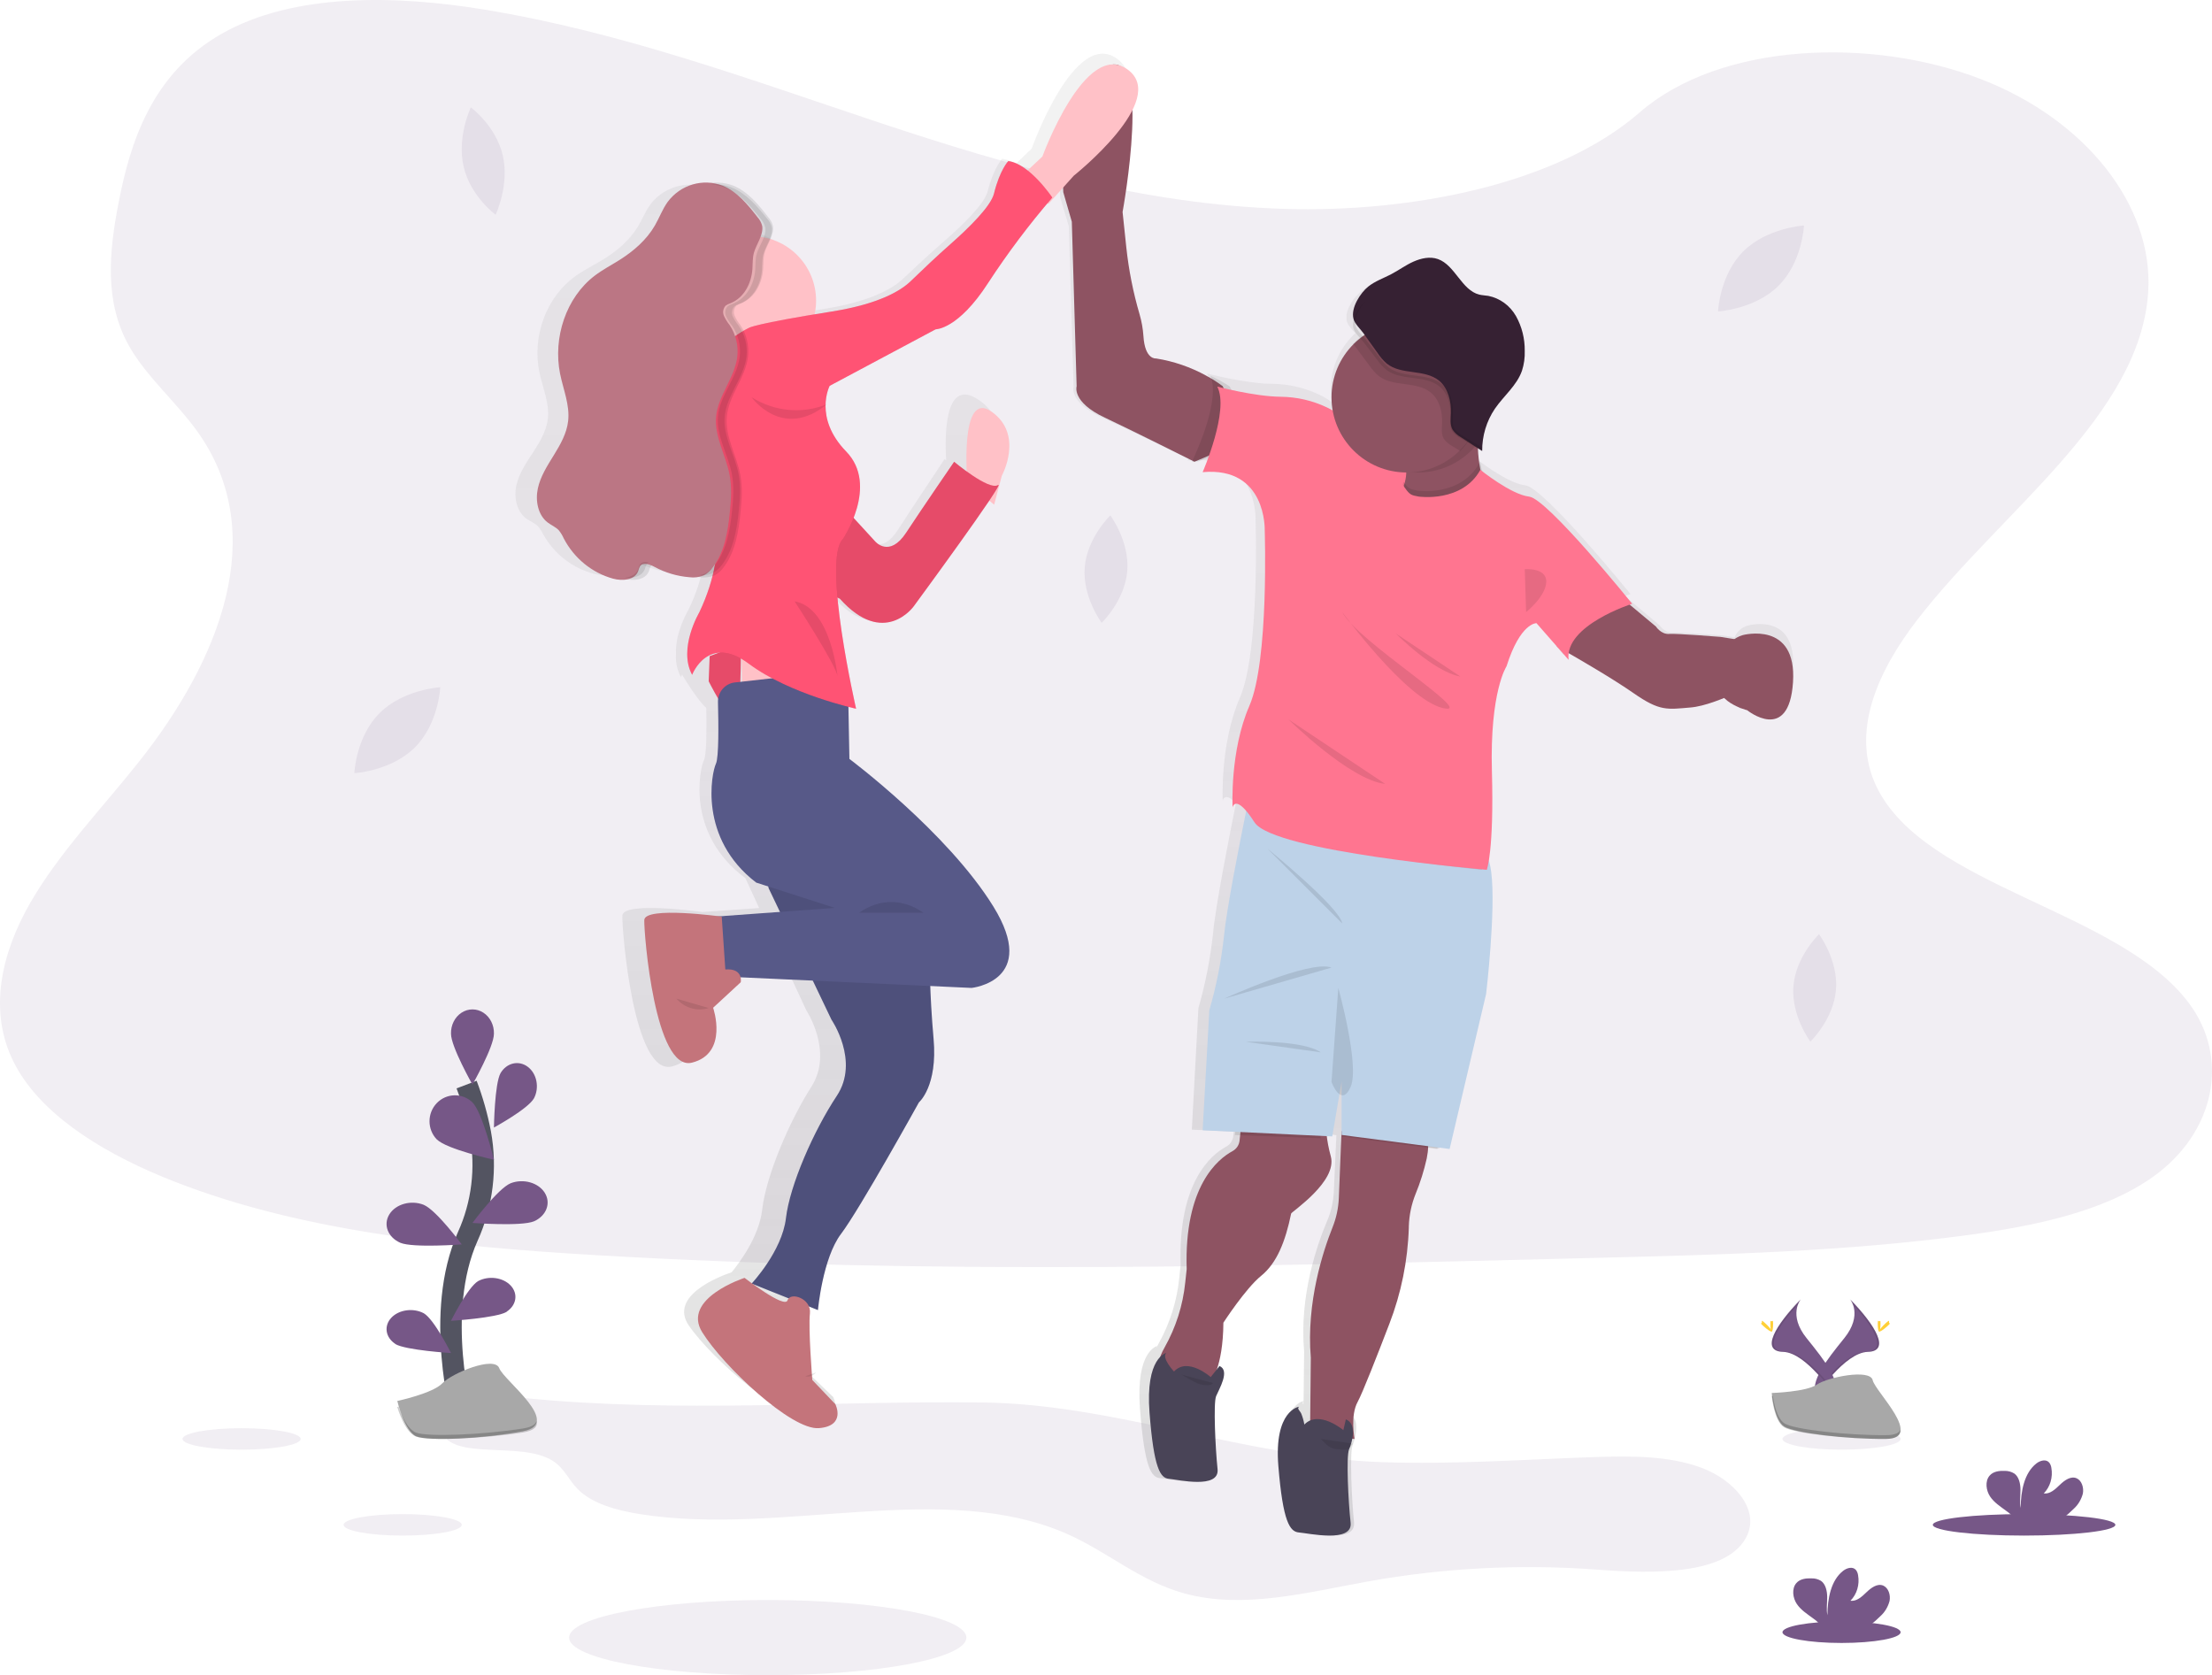 <?xml version="1.0" encoding="UTF-8"?>
<svg width="206px" height="156px" viewBox="0 0 206 156" version="1.1" xmlns="http://www.w3.org/2000/svg" xmlns:xlink="http://www.w3.org/1999/xlink">
    <!-- Generator: Sketch 54.1 (76490) - https://sketchapp.com -->
    <title>undraw_High_five_u364</title>
    <desc>Created with Sketch.</desc>
    <defs>
        <linearGradient x1="50.005%" y1="100.006%" x2="50.005%" y2="0%" id="linearGradient-1">
            <stop stop-color="#808080" stop-opacity="0.25" offset="0%"></stop>
            <stop stop-color="#808080" stop-opacity="0.12" offset="54%"></stop>
            <stop stop-color="#808080" stop-opacity="0.1" offset="100%"></stop>
        </linearGradient>
    </defs>
    <g id="Page-1" stroke="none" stroke-width="1" fill="none" fill-rule="evenodd">
        <g id="Givhr-Landing-Page---V2" transform="translate(-617, -1294)">
            <g id="undraw_High_five_u364" transform="translate(617, 1294)">
                <path d="M48.784,130.187 C47.055,130.015 45.247,129.832 43.609,130.281 C41.971,130.73 40.614,132.043 41.1,133.297 C42.187,136.093 48.565,134.146 51.505,136.057 C52.555,136.74 52.964,137.815 53.784,138.654 C55.111,140.016 57.392,140.651 59.594,141 C72.822,143.099 87.901,137.697 99.495,142.9 C103.249,144.585 106.21,147.268 110.327,148.392 C115.781,149.882 121.754,148.29 127.397,147.27 C134.434,146.007 141.608,145.638 148.742,146.171 C154.019,146.571 161.037,146.704 162.726,142.944 C163.813,140.525 161.514,137.833 158.461,136.688 C155.409,135.544 151.835,135.58 148.426,135.69 C141.847,135.921 135.266,136.389 128.687,136.161 C115.964,135.718 103.945,130.768 91.556,130.605 C77.128,130.433 63.28,131.621 48.784,130.187 Z" id="Path" fill="#765787" opacity="0.1"></path>
                <path d="M35.353,66.404 C33.135,68.613 33,72 33,72 C33,72 36.436,71.808 38.645,69.596 C40.854,67.385 41,64 41,64 C41,64 37.562,64.199 35.353,66.404 Z" id="Path" fill="#765787" opacity="0.1"></path>
                <path d="M43.178,15.519 C43.816,18.282 46.156,20 46.156,20 C46.156,20 47.462,17.241 46.825,14.479 C46.187,11.716 43.847,10 43.847,10 C43.847,10 42.533,12.759 43.178,15.519 Z" id="Path" fill="#765787" opacity="0.1"></path>
                <path d="M162.355,23.405 C160.138,25.614 160,29 160,29 C160,29 163.438,28.808 165.647,26.597 C167.856,24.386 168,21 168,21 C168,21 164.564,21.208 162.355,23.405 Z" id="Path" fill="#765787" opacity="0.1"></path>
                <path d="M101.019,52.832 C100.797,55.594 102.597,58 102.597,58 C102.597,58 104.76,55.928 104.981,53.164 C105.203,50.4 103.403,48 103.403,48 C103.403,48 101.24,50.068 101.019,52.832 Z" id="Path" fill="#765787" opacity="0.1"></path>
                <path d="M167.019,91.833 C166.797,94.594 168.597,97 168.597,97 C168.597,97 170.76,94.928 170.981,92.167 C171.203,89.406 169.403,87 169.403,87 C169.403,87 167.24,89.072 167.019,91.833 Z" id="Path" fill="#765787" opacity="0.1"></path>
                <path d="M119.688,19.454 C106.482,19.061 93.904,15.417 81.893,11.421 C69.883,7.424 57.986,3.006 45.096,0.891 C36.806,-0.47 27.323,-0.661 20.645,3.143 C14.215,6.803 12.138,13.123 11.022,18.986 C10.181,23.396 9.687,28.039 11.989,32.168 C13.589,35.037 16.425,37.447 18.388,40.192 C25.218,49.749 20.39,61.533 12.991,70.872 C9.522,75.25 5.492,79.424 2.813,84.085 C0.133,88.745 -1.105,94.082 1.239,98.833 C3.562,103.544 9.098,107.083 15.095,109.571 C27.275,114.617 41.621,116.073 55.621,116.892 C86.603,118.709 117.747,117.922 148.81,117.134 C160.307,116.844 171.852,116.549 183.16,115.027 C189.441,114.183 195.924,112.843 200.485,109.606 C206.271,105.496 207.706,98.539 203.827,93.385 C197.322,84.745 179.341,82.597 174.788,73.322 C172.287,68.218 174.856,62.532 178.494,57.796 C186.297,47.64 199.374,38.728 200.062,27.116 C200.536,19.143 194.249,11.159 184.528,7.386 C174.339,3.43 160.209,3.929 152.695,10.474 C144.952,17.206 131.349,19.799 119.688,19.454 Z" id="Path" fill="#765787" opacity="0.1"></path>
                <path d="M162.794,58.25 C162.223,58.395 161.756,58.803 161.539,59.347 L161.335,59.314 L160.573,59.193 C160.573,59.193 156.534,58.862 155.78,58.913 C155.026,58.964 154.554,58.226 154.554,58.226 L151.551,55.707 L151.318,55.504 C151.643,55.382 151.846,55.32 151.846,55.32 C151.846,55.32 143.789,45.388 142.052,45.196 C140.315,45.003 137.443,42.685 137.415,42.662 L137.384,42.504 C137.321,42.17 137.274,41.831 137.239,41.491 L137.666,41.75 L137.666,41.75 C137.666,41.633 137.666,41.515 137.678,41.398 L137.678,41.398 C137.742,40.172 138.159,38.99 138.88,37.993 C139.72,36.837 140.963,35.929 141.459,34.598 C141.657,34.025 141.747,33.421 141.723,32.816 C141.736,31.727 141.446,30.654 140.885,29.717 C140.307,28.77 139.347,28.113 138.248,27.913 C137.962,27.869 137.67,27.863 137.388,27.798 C135.71,27.407 135.093,25.175 133.462,24.628 C132.702,24.373 131.856,24.541 131.122,24.857 C130.388,25.173 129.724,25.627 129.006,25.978 C128.289,26.328 127.476,26.586 126.824,27.082 C126.756,27.133 126.685,27.194 126.619,27.257 L126.619,27.257 L126.491,27.38 L126.491,27.38 C126.221,27.651 125.987,27.954 125.794,28.282 L125.763,28.333 C125.743,28.367 125.724,28.404 125.706,28.44 C125.687,28.477 125.675,28.497 125.663,28.525 C125.651,28.554 125.63,28.59 125.616,28.623 L125.573,28.72 L125.536,28.813 C125.524,28.848 125.51,28.882 125.499,28.919 C125.489,28.955 125.479,28.977 125.471,29.008 L125.44,29.115 L125.422,29.202 C125.422,29.239 125.407,29.277 125.401,29.314 C125.395,29.35 125.401,29.369 125.401,29.395 C125.401,29.421 125.401,29.472 125.401,29.51 C125.401,29.549 125.401,29.561 125.401,29.585 C125.401,29.61 125.401,29.667 125.401,29.709 C125.401,29.752 125.401,29.75 125.401,29.77 C125.409,29.83 125.421,29.888 125.438,29.946 L125.438,29.946 C125.548,30.319 125.929,30.7 126.219,31.033 C126.186,31.063 126.153,31.091 126.121,31.124 C124.727,32.456 123.939,34.293 123.94,36.213 C123.94,36.635 123.979,37.057 124.056,37.472 C123.685,37.193 123.286,36.954 122.865,36.756 C121.481,36.098 119.967,35.752 118.432,35.743 C115.928,35.714 112.411,34.782 112.411,34.782 C112.501,34.952 112.569,35.133 112.615,35.319 C112.462,35.232 112.296,35.139 112.115,35.042 C110.648,34.261 109.059,33.733 107.414,33.481 C107.414,33.481 106.372,33.625 106.233,31.454 C106.185,30.776 106.061,30.105 105.865,29.454 C105.266,27.468 104.852,25.433 104.626,23.373 L104.277,20.187 C104.277,20.187 105.85,11.877 104.904,8.335 C105.209,7.224 105.037,6.206 104.033,5.475 C100.075,2.585 96.081,13.833 96.081,13.833 L94.597,15.262 C94.217,15.016 93.787,14.854 93.338,14.786 C93.338,14.786 92.539,15.597 91.983,17.81 C91.689,18.983 89.678,20.943 87.859,22.522 C86.567,23.643 85.321,24.808 84.076,25.978 C83.156,26.845 81.106,28.086 76.634,28.787 C75.933,28.896 75.296,29 74.713,29.095 C74.862,28.571 74.938,28.03 74.938,27.486 C74.924,24.665 72.941,22.23 70.164,21.622 C70.184,21.48 70.184,21.336 70.164,21.195 C70.088,20.889 69.933,20.61 69.712,20.384 C68.77,19.229 67.748,18.041 66.346,17.494 C65.768,17.271 65.149,17.172 64.529,17.204 L64.218,17.204 C64.155,17.204 64.094,17.204 64.03,17.204 L64.03,17.204 C62.693,17.277 61.452,17.918 60.625,18.963 C60.123,19.63 59.82,20.42 59.387,21.132 C58.582,22.449 57.343,23.465 56,24.267 C55.193,24.752 54.345,25.169 53.583,25.718 C50.817,27.711 49.542,31.393 50.237,34.685 C50.543,36.13 51.191,37.553 51.018,39.018 C50.881,40.155 50.263,41.177 49.634,42.141 C49.005,43.106 48.338,44.087 48.089,45.204 C47.84,46.321 48.101,47.636 49.045,48.313 C49.393,48.56 49.814,48.718 50.11,49.018 C50.307,49.249 50.472,49.506 50.601,49.78 C51.614,51.596 53.333,52.92 55.357,53.445 C55.674,53.525 56.002,53.561 56.329,53.55 L56.364,53.55 L56.428,53.55 C57.178,53.597 57.946,53.398 58.197,52.739 C58.236,52.59 58.293,52.445 58.367,52.31 C58.438,52.209 58.543,52.137 58.663,52.107 C58.905,52.162 59.138,52.249 59.356,52.367 C60.403,52.905 61.549,53.23 62.724,53.321 C62.921,53.337 63.118,53.34 63.315,53.331 C63.724,53.369 64.137,53.311 64.519,53.161 C64.886,52.976 65.204,52.706 65.445,52.375 C65.498,52.308 65.547,52.237 65.598,52.172 C65.328,53.791 64.82,55.361 64.09,56.834 C64.09,56.834 62.863,58.86 62.951,60.903 C62.904,61.648 63.063,62.391 63.411,63.052 C63.411,63.052 63.446,62.963 63.517,62.823 C63.869,63.406 65.022,65.273 65.778,65.928 C65.815,67.855 65.806,70.269 65.563,70.766 C65.155,71.615 63.863,77.657 69.418,81.777 L70.699,84.56 L65.424,84.931 C64.891,84.858 57.993,83.938 57.958,85.278 C57.924,86.67 59.001,100.229 62.577,99.311 C65.911,98.456 64.811,94.501 64.646,93.97 L64.764,93.938 L64.633,93.902 L67.3,91.394 C67.351,91.089 67.277,90.777 67.096,90.525 L67.123,90.511 L73.565,90.796 L75.079,94.06 C75.079,94.06 77.648,97.935 75.566,101.196 C73.483,104.457 71.329,109.556 70.981,112.649 C70.697,115.179 68.809,117.664 68.132,118.482 C66.924,118.888 62.291,120.692 64.141,123.422 C66.258,126.547 73.133,132.496 75.913,132.291 C78.693,132.086 77.579,130.082 77.579,130.082 L75.255,127.848 C75.255,127.848 74.846,123.089 75.012,121.697 C75.102,120.973 74.564,120.452 73.99,120.232 C74.208,118.681 74.762,115.742 75.952,114.119 C77.618,111.841 82.966,101.816 82.966,101.816 C82.966,101.816 84.667,100.32 84.284,95.87 C84.131,94.074 84.045,92.497 83.996,91.25 L90.05,91.52 C90.05,91.52 96.543,90.874 92.132,83.974 C87.722,77.075 78.347,70.314 78.347,70.314 L78.263,66.043 C78.688,66.149 78.938,66.201 78.938,66.201 C78.938,66.201 78.901,66.047 78.84,65.772 L78.938,65.794 C78.938,65.794 77.583,59.979 77.166,55.356 L77.548,55.53 C81.576,60.153 84.293,56.246 84.293,56.246 C84.293,56.246 92.801,44.385 91.967,44.928 C91.793,45.014 91.591,45.026 91.407,44.963 L92.02,43.025 C92.02,43.025 94.532,39.219 90.886,37.079 C87.91,35.331 87.988,40.808 88.116,42.877 L87.969,42.754 C87.969,42.754 85.122,47.01 83.594,49.381 C82.065,51.752 80.781,50.192 80.781,50.192 L78.85,48.033 C79.167,47.169 79.323,46.254 79.31,45.334 C79.395,44.035 78.92,42.762 78.004,41.831 C76.53,40.342 76.099,38.899 76.054,37.788 C76.069,37.212 76.2,36.646 76.44,36.122 L86.477,30.852 C86.477,30.852 88.595,30.885 91.442,26.535 C93.287,23.753 95.317,21.097 97.52,18.584 C97.52,18.584 97.461,18.499 97.358,18.359 C97.461,18.24 97.52,18.175 97.52,18.175 C97.52,18.175 97.403,18.006 97.205,17.747 L98.752,15.978 C98.703,16.777 98.697,17.579 98.734,18.379 L99.535,21.065 L99.985,36.016 C99.985,36.016 99.498,37.435 102.625,38.872 C105.27,40.088 109.46,42.115 110.682,42.713 C110.637,42.822 110.61,42.881 110.61,42.881 L110.974,42.857 L111.027,42.881 L111.027,42.881 C117.136,42.338 116.928,48.386 116.928,48.386 C116.928,48.386 117.336,60.689 115.47,64.971 C113.604,69.254 113.872,74.554 113.872,74.554 C113.872,74.554 114.058,73.65 115.099,74.831 C115.078,74.935 115.056,75.046 115.031,75.162 C114.434,78.127 113.192,84.434 112.961,86.992 C112.706,89.323 112.253,91.628 111.606,93.883 L110.993,105.199 L114.898,105.387 L114.855,105.793 C114.812,106.21 114.564,106.579 114.193,106.78 C112.856,107.499 109.697,110.023 109.95,117.81 L109.815,119.062 C109.599,121.183 108.95,123.239 107.908,125.104 C107.819,125.262 107.739,125.414 107.671,125.56 C107.682,125.478 107.719,125.402 107.778,125.343 C107.778,125.343 105.748,125.761 106.165,131.198 C106.582,136.636 107.207,137.587 108.041,137.654 C108.875,137.721 112.946,138.708 112.728,136.703 C112.509,134.699 112.319,130.246 112.589,129.567 C112.859,128.888 113.966,127.056 112.916,126.614 L112.916,126.614 C113.22,125.367 113.368,124.087 113.355,122.804 C113.355,122.804 115.399,119.609 116.86,118.42 C118.322,117.23 119.108,115.209 119.638,112.609 C119.675,112.439 123.944,109.617 123.317,107.274 C123.206,106.869 123.126,106.51 123.065,106.186 C123.039,106.042 123.016,105.906 122.996,105.781 L123.071,105.781 L123.94,100.614 L123.94,105.645 L124.455,105.712 L124.437,106.117 L124.218,110.941 C124.178,111.88 123.971,112.805 123.605,113.673 C122.685,115.831 120.989,120.637 121.451,125.834 L121.402,130.467 C121.254,130.495 119.133,130.992 119.536,136.243 C119.944,141.679 120.576,142.632 121.41,142.698 C122.244,142.765 126.315,143.752 126.098,141.748 C125.882,139.743 125.689,135.291 125.959,134.612 C126.229,133.933 126.715,132.137 125.665,131.695 C125.67,131.086 125.82,130.487 126.102,129.946 C126.56,129.174 128.089,125.503 129.239,122.68 C130.416,119.822 131.07,116.78 131.171,113.695 C131.171,113.661 131.171,113.626 131.171,113.592 C131.202,112.551 131.427,111.525 131.835,110.566 C132.305,109.492 132.678,108.379 132.947,107.24 C132.975,107.104 132.998,106.972 133.018,106.834 L134.016,106.966 L137.421,92.353 C137.421,92.353 138.353,84.432 137.897,80.855 C137.879,80.707 137.858,80.571 137.834,80.44 L138.038,80.458 C138.038,80.458 138.733,78.693 138.524,71.147 C138.316,63.601 139.914,61.216 139.914,61.216 C140.777,58.504 141.729,57.596 142.285,57.292 L142.285,57.292 C142.428,57.201 142.592,57.148 142.761,57.138 L145.338,60.062 L145.338,60.062 L145.813,60.601 C145.814,60.591 145.814,60.58 145.813,60.569 L146.017,60.806 C146.001,60.686 145.996,60.564 146.001,60.443 C147.376,61.236 150.554,63.088 152.451,64.418 C154.924,66.151 155.602,65.948 157.765,65.768 C159.077,65.66 160.851,64.931 162.04,64.375 L162.148,64.325 C162.469,64.494 162.806,64.63 163.154,64.73 C163.154,64.73 166.645,67.663 166.982,62.31 C167.319,56.957 162.794,58.25 162.794,58.25 Z M72.255,120.586 C71.899,120.481 71.556,120.338 71.233,120.159 L72.255,120.586 Z M66.79,62.644 L66.802,63.404 L66.749,63.429 C66.765,63.161 66.777,62.898 66.79,62.644 Z M121.387,130.485 L121.387,130.781 C121.309,130.698 121.309,130.568 121.387,130.485 L121.387,130.485 Z" id="Shape" fill="url(#linearGradient-1)" fill-rule="nonzero"></path>
                <rect id="Rectangle" fill="#FF7590" x="127" y="41" width="6" height="7"></rect>
                <path d="M120.243,113.012 C119.709,115.604 118.918,117.618 117.454,118.805 C115.989,119.992 113.933,123.175 113.933,123.175 C113.897,127.409 112.747,128.695 112.747,128.695 L111.561,129 L108.632,129 C108.632,129 108.109,127.577 108.004,126.732 C107.968,126.449 108.176,125.976 108.464,125.467 C109.511,123.605 110.162,121.557 110.378,119.445 L110.514,118.195 C110.268,110.437 113.443,107.919 114.776,107.201 C115.15,106.999 115.397,106.631 115.439,106.217 L115.439,106.217 L115.676,104 L123.554,104.376 C123.554,104.376 123.387,105.051 123.686,106.612 C123.747,106.935 123.828,107.295 123.937,107.695 C124.565,110.03 120.276,112.841 120.243,113.012 Z" id="Path" fill="#8E5362"></path>
                <path d="M132.87,107.878 C132.617,109.014 132.268,110.125 131.827,111.197 C131.443,112.155 131.231,113.179 131.201,114.217 C131.201,114.251 131.201,114.286 131.201,114.321 C131.106,117.397 130.492,120.432 129.387,123.287 C128.306,126.104 126.872,129.769 126.441,130.54 C125.725,131.829 126.148,134 126.148,134 L122.001,133.695 L122.073,126.436 C121.641,121.252 123.233,116.464 124.096,114.3 C124.444,113.435 124.643,112.513 124.683,111.575 L124.878,106.76 L124.939,105.336 C124.939,105.336 132.271,104.251 132.889,105.981 C133.059,106.439 133.018,107.121 132.87,107.878 Z" id="Path" fill="#8E5362"></path>
                <path d="M123,106 L115,105.698 L115.229,104 L122.872,104.288 C122.872,104.288 122.704,104.803 123,106 Z" id="Path" fill="#000000" opacity="0.1"></path>
                <path d="M133.856,107 L125,105.835 L125.067,104.35 C125.067,104.35 133.19,103.219 133.875,105.023 C134.066,105.5 134.021,106.211 133.856,107 Z" id="Path" fill="#000000" opacity="0.1"></path>
                <path d="M138.399,92.561 L135,107 L124.941,105.69 L124.941,100.72 L124.071,105.827 L112,105.255 L112.624,94.074 C113.271,91.843 113.724,89.563 113.977,87.258 C114.212,84.732 115.449,78.501 116.046,75.573 C116.254,74.608 116.371,74 116.371,74 C116.371,74 137.046,78.162 138.399,79.673 C138.63,79.931 138.782,80.479 138.875,81.206 C139.329,84.736 138.399,92.561 138.399,92.561 Z" id="Path" fill="#BDD2E8"></path>
                <path d="M114,93 C114,93 122.04,89.333 124,90.107 L114,93 Z" id="Path" fill="#000000" opacity="0.1"></path>
                <path d="M118,79 C118,79 124.791,84.512 125,86 L118,79 Z" id="Path" fill="#000000" opacity="0.1"></path>
                <path d="M116,97.012 C116,97.012 121.306,96.815 123,98 L116,97.012 Z" id="Path" fill="#000000" opacity="0.1"></path>
                <path d="M124.634,92 C124.634,92 126.656,99.244 125.78,101.225 C124.903,103.207 124,100.762 124,100.762 L124.634,92 Z" id="Path" fill="#000000" opacity="0.1"></path>
                <path d="M120.975,131 C120.975,131 118.625,131.326 119.052,136.53 C119.479,141.733 120.12,142.647 120.975,142.711 C121.829,142.776 125.995,143.72 125.781,141.8 C125.567,139.879 125.354,135.62 125.638,134.968 C125.922,134.316 126.413,132.601 125.337,132.177 L125.104,133.18 C125.104,133.18 122.824,131.26 121.472,132.659 C121.414,132.318 121.32,131.983 121.192,131.658 C121.058,131.353 120.763,131.195 120.975,131 Z" id="Path" fill="#494457"></path>
                <path d="M163,63.855 C163,63.855 162.475,64.141 161.704,64.498 C160.515,65.051 158.743,65.777 157.43,65.885 C155.268,66.064 154.592,66.267 152.119,64.541 C150.222,63.218 147.045,61.372 145.662,60.585 L145.06,60.237 L145,60.203 L145,60.179 L146.148,57.105 L150.209,55 L151.217,55.842 L154.219,58.35 C154.219,58.35 154.687,59.084 155.443,59.034 C156.199,58.983 160.234,59.312 160.234,59.312 L160.996,59.434 L162.602,59.693 L163,63.855 Z" id="Path" fill="#8E5362"></path>
                <path d="M163,65.237 C163,65.237 162.628,65.576 162.081,66 C161.503,65.518 160.785,64.616 161.061,63.13 C161.311,61.794 161.379,60.751 161.584,60 L162.724,60.308 L163,65.237 Z" id="Path" fill="#000000" opacity="0.1"></path>
                <path d="M162.303,59.143 C162.303,59.143 167.356,57.771 166.98,63.532 C166.604,69.292 162.71,66.139 162.71,66.139 C162.71,66.139 159.399,65.316 160.096,63.148 C160.793,60.979 160.591,59.665 162.303,59.143 Z" id="Path" fill="#8E5362"></path>
                <path d="M116,40.98 L111.309,42.969 L111.236,43 L111.185,42.975 L110.893,42.827 C109.68,42.217 105.51,40.13 102.887,38.891 C99.782,37.429 100.265,35.967 100.265,35.967 L99.817,20.649 L99.022,17.898 C99.022,17.898 98.461,8.573 102.956,6.235 C107.45,3.898 104.544,19.742 104.544,19.742 L104.891,23.034 C105.116,25.14 105.528,27.222 106.123,29.253 C106.317,29.921 106.44,30.608 106.487,31.302 C106.626,33.529 107.661,33.381 107.661,33.381 C109.296,33.64 110.875,34.181 112.327,34.981 C112.867,35.268 113.383,35.598 113.872,35.967 L116,40.98 Z" id="Path" fill="#8E5362"></path>
                <path d="M133.05,49 L129,48.605 C129,48.605 130.193,46.932 130.719,45.304 C130.793,45.08 130.853,44.853 130.897,44.623 C131.018,43.977 130.987,43.379 130.675,42.947 C129.49,41.303 137.725,39 137.725,39 C137.625,39.91 137.595,40.825 137.635,41.739 C137.659,42.375 137.729,43.009 137.844,43.636 C138.094,44.913 138.59,46.115 139.536,46.73 C142.122,48.408 133.05,49 133.05,49 Z" id="Path" fill="#8E5362"></path>
                <path d="M133.048,49 L129,48.558 C129,48.558 130.193,46.687 130.719,44.865 C131.185,45.565 131.347,45.55 132.002,45.689 C132.002,45.689 136.088,46.327 137.846,43 C138.095,44.428 138.592,45.773 139.538,46.461 C142.119,48.338 133.048,49 133.048,49 Z" id="Path" fill="#000000" opacity="0.1"></path>
                <path d="M145.637,60.635 C145.633,60.757 145.638,60.879 145.653,61 L145.05,60.285 L145,60.226 L146.108,57.124 L150.027,55 L151,55.85 C149.607,56.393 145.699,58.116 145.637,60.635 Z" id="Path" fill="#000000" opacity="0.1"></path>
                <path d="M117,40.991 L111.564,42.975 L111.42,42.975 L111,43 C111,43 111.031,42.94 111.082,42.827 C111.535,41.871 113.639,37.201 112.73,35 C113.355,35.287 113.953,35.616 114.519,35.984 L117,40.991 Z" id="Path" fill="#000000" opacity="0.1"></path>
                <path d="M138,81 C136.231,80.823 118.533,78.997 116.882,76.09 C116.622,75.617 116.326,75.168 116,74.748 C116.201,73.676 116.313,73 116.313,73 C116.313,73 136.237,77.623 137.541,79.302 C137.763,79.583 137.91,80.19 138,81 Z" id="Path" fill="#000000" opacity="0.1"></path>
                <path d="M132.137,46.246 C132.137,46.246 136.163,46.832 137.865,43.752 C137.865,43.752 140.708,46.051 142.408,46.248 C144.108,46.444 152,56.224 152,56.224 C152,56.224 145.673,58.233 146.082,61.447 L143.088,58.032 C143.088,58.032 141.592,57.964 140.3,62.05 C140.3,62.05 138.735,64.392 138.939,71.825 C139.143,79.258 138.463,81 138.463,81 C138.463,81 118.598,79.327 116.831,76.58 C115.063,73.834 114.79,75.174 114.79,75.174 C114.79,75.174 114.516,69.951 116.353,65.732 C118.19,61.513 117.782,49.394 117.782,49.394 C117.782,49.394 117.986,43.433 112,43.969 C112,43.969 114.516,38.21 113.361,36 C113.361,36 116.804,36.92 119.257,36.948 C120.763,36.96 122.247,37.303 123.6,37.953 C124.337,38.308 125.016,38.756 125.402,39.291 C126.557,40.898 128.463,40.163 128.463,40.163 C128.944,41.633 129.537,43.066 130.239,44.448 C130.318,44.594 130.398,44.739 130.48,44.877 C130.598,45.078 130.72,45.279 130.843,45.444 C131.333,46.133 131.471,46.115 132.137,46.246 Z" id="Path" fill="#FF7590"></path>
                <path d="M137.906,40.905 C137.688,41.221 137.446,41.518 137.182,41.794 C135.838,43.205 133.994,44.001 132.069,44 C131.822,44 131.576,43.988 131.331,43.962 C131.449,43.278 131.419,42.644 131.114,42.186 C129.956,40.442 138,38 138,38 C137.9,38.965 137.869,39.935 137.906,40.905 L137.906,40.905 Z" id="Path" fill="#000000" opacity="0.1"></path>
                <path d="M138,37 C138,40.866 134.866,44 131,44 C127.134,44 124,40.866 124,37 C124,33.134 127.134,30 131,30 C132.859,29.993 134.643,30.728 135.957,32.043 C137.272,33.357 138.007,35.141 138,37 L138,37 Z" id="Path" fill="#8E5362"></path>
                <path d="M142,53.007 L142.125,57 C142.125,57 143.941,55.564 143.999,54.2 C144.056,52.836 142,53.007 142,53.007 Z" id="Path" fill="#000000" opacity="0.1"></path>
                <path d="M125,57 C125,57 130.917,65.111 134.36,65.934 C137.803,66.757 126.291,59.63 125,57 Z" id="Path" fill="#000000" opacity="0.1"></path>
                <path d="M130,59 C130,59 133.493,62.556 136,63 L130,59 Z" id="Path" fill="#000000" opacity="0.1"></path>
                <path d="M120,67 C120,67 125.727,72.656 129,73 L120,67 Z" id="Path" fill="#000000" opacity="0.1"></path>
                <path d="M138,37.064 C138.001,38.91 137.278,40.683 135.987,42 L135.213,41.518 C134.914,41.362 134.656,41.137 134.46,40.862 C134.205,40.434 134.279,39.897 134.299,39.399 C134.342,38.343 134.052,37.201 133.228,36.541 C131.893,35.47 129.753,36.063 128.396,35.012 C128.069,34.734 127.781,34.413 127.54,34.057 L126.268,32.348 C126.191,32.247 126.099,32.146 126,32.027 C128.026,30.031 131.05,29.449 133.669,30.551 C136.289,31.653 137.992,34.225 137.988,37.072 L138,37.064 Z" id="Path" fill="#000000" opacity="0.1"></path>
                <path d="M127.422,26.687 C128.061,26.179 128.84,25.911 129.557,25.537 C130.275,25.162 130.909,24.686 131.627,24.367 C132.344,24.048 133.174,23.861 133.918,24.127 C135.515,24.699 136.118,27.026 137.76,27.434 C138.037,27.502 138.322,27.508 138.602,27.553 C139.68,27.766 140.619,28.451 141.181,29.435 C141.729,30.416 142.011,31.534 141.996,32.67 C142.019,33.3 141.931,33.929 141.738,34.527 C141.252,35.915 140.035,36.866 139.213,38.068 C138.436,39.218 138.023,40.593 138.033,42 L136.043,40.709 C135.74,40.545 135.478,40.308 135.28,40.018 C135.021,39.567 135.097,39.001 135.117,38.476 C135.16,37.364 134.866,36.16 134.035,35.464 C132.681,34.335 130.513,34.96 129.141,33.852 C128.81,33.559 128.519,33.221 128.275,32.846 L126.986,31.045 C126.707,30.654 126.171,30.167 126.048,29.69 C125.777,28.665 126.705,27.264 127.422,26.687 Z" id="Path" fill="#362133"></path>
                <path d="M136.229,40.59 C135.927,40.438 135.666,40.219 135.469,39.95 C135.211,39.532 135.287,39.008 135.307,38.522 C135.35,37.492 135.057,36.377 134.226,35.733 C132.88,34.687 130.721,35.266 129.352,34.24 C129.023,33.968 128.732,33.655 128.489,33.308 L127.205,31.64 C126.925,31.277 126.393,30.826 126.271,30.385 C126.05,29.625 126.61,28.634 127.209,28 C126.537,28.603 125.8,29.747 126.05,30.6 C126.18,31.041 126.706,31.492 126.984,31.855 L128.268,33.523 C128.511,33.87 128.801,34.183 129.131,34.454 C130.494,35.481 132.652,34.902 134.005,35.947 C134.834,36.591 135.126,37.706 135.084,38.736 C135.063,39.223 134.988,39.747 135.246,40.164 C135.443,40.433 135.703,40.653 136.006,40.804 L137.988,42 C137.988,41.886 137.988,41.772 138,41.659 L136.229,40.59 Z" id="Path" fill="#000000" opacity="0.1"></path>
                <path d="M108.611,126 C108.611,126 106.652,126.388 107.054,131.569 C107.457,136.751 108.06,137.649 108.864,137.713 C109.669,137.777 113.59,138.716 113.389,136.807 C113.188,134.898 112.987,130.665 113.254,130.018 C113.522,129.37 114.584,127.63 113.57,127.209 L112.752,128.241 C112.752,128.241 110.606,126.332 109.333,127.723 C109.333,127.723 108.142,126.452 108.611,126 Z" id="Path" fill="#494457"></path>
                <path d="M110,128 C110.405,128.208 110.783,128.462 111.186,128.67 C111.583,128.896 112.026,129.009 112.474,128.999 C112.664,128.996 112.848,128.926 113,128.802" id="Path" fill="#000000" opacity="0.1"></path>
                <path d="M123,134 C123.264,134.229 123.469,134.521 123.766,134.71 C124.189,134.976 124.729,134.992 125.244,134.998 C125.33,135.005 125.416,134.995 125.498,134.968 C125.59,134.921 125.667,134.852 125.723,134.769 L126,134.433" id="Path" fill="#000000" opacity="0.1"></path>
                <path d="M90.09,44.919 C90.09,44.919 89.308,36.192 92.35,38.34 C95.392,40.488 93.297,44.306 93.297,44.306 L92.583,47 L90.09,44.919 Z" id="Path" fill="#FFC1C7"></path>
                <path d="M95,16.523 L97.075,14.579 C97.075,14.579 101.053,3.655 104.996,6.461 C108.939,9.266 99.999,16.361 99.999,16.361 L97.629,19 L95,16.523 Z" id="Path" fill="#FFC1C7"></path>
                <path d="M66.091,61.104 L66,63.445 C66,63.445 67.667,66.752 68.363,66.994 C69.059,67.236 68.999,60 68.999,60 L66.091,61.104 Z" id="Path" fill="#FF5374"></path>
                <path d="M66.091,61.104 L66,63.445 C66,63.445 67.667,66.752 68.363,66.994 C69.059,67.236 68.999,60 68.999,60 L66.091,61.104 Z" id="Path" fill="#000000" opacity="0.1"></path>
                <polygon id="Path" fill="#FFC1C7" points="69 57 69.144 66 79 66 78.258 60.756"></polygon>
                <path d="M71.111,80 L71.579,82.705 L77.43,94.948 C77.43,94.948 80.085,98.803 77.932,102.049 C75.778,105.295 73.553,110.368 73.194,113.444 C72.834,116.52 70,119.531 70,119.531 L76.174,122 C76.174,122 76.605,117.165 78.328,114.899 C80.051,112.632 85.577,102.658 85.577,102.658 C85.577,102.658 87.337,101.168 86.942,96.739 C86.548,92.31 86.583,89.197 86.583,89.197 L85.973,82.13 L71.111,80 Z" id="Path" fill="#575988"></path>
                <path d="M71.111,80 L71.579,82.705 L77.43,94.948 C77.43,94.948 80.085,98.803 77.932,102.049 C75.778,105.295 73.553,110.368 73.194,113.444 C72.834,116.52 70,119.531 70,119.531 L76.174,122 C76.174,122 76.605,117.165 78.328,114.899 C80.051,112.632 85.577,102.658 85.577,102.658 C85.577,102.658 87.337,101.168 86.942,96.739 C86.548,92.31 86.583,89.197 86.583,89.197 L85.973,82.13 L71.111,80 Z" id="Path" fill="#000000" opacity="0.1"></path>
                <path d="M69.339,119 C69.339,119 63.442,120.915 65.397,124.065 C67.353,127.214 73.697,133.2 76.26,132.995 C78.822,132.79 77.798,130.769 77.798,130.769 L75.65,128.511 C75.65,128.511 75.266,123.722 75.427,122.32 C75.589,120.917 73.601,120.267 73.343,121.088 C73.086,121.909 69.339,119 69.339,119 Z" id="Path" fill="#C4747B"></path>
                <path d="M73.36,63 L68.435,63.552 C67.523,63.654 66.84,64.446 66.863,65.375 C66.916,67.368 66.95,70.538 66.675,71.116 C66.269,71.972 65.021,78.056 70.423,82.19 L77.75,84.548 L66,85.403 L66.373,92 L68.196,90.975 L90.481,92 C90.481,92 96.796,91.35 92.507,84.413 C88.218,77.475 79.104,70.673 79.104,70.673 L79.002,65.272 L78.326,63.701 L73.36,63 Z" id="Path" fill="#575988"></path>
                <path d="M80,85 C81.913,83.667 84.087,83.667 86,85 L80,85 Z" id="Path" fill="#000000" opacity="0.1"></path>
                <path d="M67.214,85.36 C67.214,85.36 60.035,84.365 60.001,85.682 C59.967,87 61.003,99.826 64.443,98.958 C67.883,98.09 66.412,93.847 66.412,93.847 L68.985,91.469 C68.985,91.469 69.251,90.151 67.548,90.279 L67.214,85.36 Z" id="Path" fill="#C4747B"></path>
                <path d="M78.491,47.135 L81.508,50.424 C81.508,50.424 82.822,51.984 84.384,49.611 C85.945,47.237 88.857,43 88.857,43 C88.857,43 92.089,45.711 92.941,45.17 C93.793,44.629 85.095,56.461 85.095,56.461 C85.095,56.461 82.326,60.358 78.206,55.749 L77,55.206 L78.491,47.135 Z" id="Path" fill="#FF5374"></path>
                <path d="M78.491,47.135 L81.508,50.424 C81.508,50.424 82.822,51.984 84.384,49.611 C85.945,47.237 88.857,43 88.857,43 C88.857,43 92.089,45.711 92.941,45.17 C93.793,44.629 85.095,56.461 85.095,56.461 C85.095,56.461 82.326,60.358 78.206,55.749 L77,55.206 L78.491,47.135 Z" id="Path" fill="#000000" opacity="0.1"></path>
                <circle id="Oval" fill="#FFC1C7" cx="70" cy="28" r="6"></circle>
                <path d="M69.756,30.528 C69.756,30.528 64.56,32.974 65.175,37.256 C65.79,41.537 65.892,46.939 65.892,46.939 C65.892,46.939 68.251,50.405 65.124,57.03 C65.124,57.03 63.126,60.394 64.458,62.84 C64.458,62.84 65.936,58.967 69.756,61.821 C73.576,64.675 79.726,66 79.726,66 C79.726,66 76.549,52.137 78.496,50.201 C78.496,50.201 81.878,45.206 78.804,42.046 C75.729,38.886 77.266,35.93 77.266,35.93 L87.138,30.665 C87.138,30.665 89.22,30.697 92.022,26.349 C93.836,23.57 95.833,20.914 98,18.398 C98,18.398 95.881,15.239 93.901,15 C93.901,15 93.114,15.815 92.569,18.025 C92.278,19.198 90.301,21.157 88.511,22.737 C87.241,23.858 86.015,25.022 84.792,26.202 C83.886,27.069 81.869,28.308 77.471,29.009 C70.233,30.157 69.756,30.528 69.756,30.528 Z" id="Path" fill="#000000" opacity="0.1"></path>
                <path d="M69.756,30.528 C69.756,30.528 64.56,32.974 65.175,37.256 C65.79,41.537 65.892,46.939 65.892,46.939 C65.892,46.939 68.251,50.405 65.124,57.03 C65.124,57.03 63.126,60.394 64.458,62.84 C64.458,62.84 65.936,58.967 69.756,61.821 C73.576,64.675 79.726,66 79.726,66 C79.726,66 76.549,52.137 78.496,50.201 C78.496,50.201 81.878,45.206 78.804,42.046 C75.729,38.886 77.266,35.93 77.266,35.93 L87.138,30.665 C87.138,30.665 89.22,30.697 92.022,26.349 C93.836,23.57 95.833,20.914 98,18.398 C98,18.398 95.881,15.239 93.901,15 C93.901,15 93.114,15.815 92.569,18.025 C92.278,19.198 90.301,21.157 88.511,22.737 C87.241,23.858 86.015,25.022 84.792,26.202 C83.886,27.069 81.869,28.308 77.471,29.009 C70.233,30.157 69.756,30.528 69.756,30.528 Z" id="Path" fill="#FF5374"></path>
                <path d="M74,56 C74,56 77.901,61.971 78,63 C78.002,63 77.407,56.583 74,56 Z" id="Path" fill="#000000" opacity="0.1"></path>
                <path d="M70,37 C70,37 72.863,41.028 77,37.652 C74.689,38.569 72.157,38.333 70,37 L70,37 Z" id="Path" fill="#000000" opacity="0.1"></path>
                <path d="M71.987,21.065 C71.915,20.754 71.765,20.468 71.553,20.235 C70.644,19.059 69.657,17.851 68.304,17.293 C66.461,16.583 64.384,17.193 63.181,18.8 C62.694,19.476 62.405,20.281 61.985,21.005 C61.209,22.345 60.009,23.378 58.718,24.196 C57.94,24.687 57.12,25.113 56.387,25.671 C53.719,27.698 52.487,31.444 53.158,34.799 C53.454,36.268 54.079,37.716 53.91,39.208 C53.78,40.365 53.183,41.403 52.578,42.386 C51.972,43.369 51.327,44.365 51.086,45.498 C50.845,46.631 51.098,47.973 52.009,48.66 C52.344,48.913 52.748,49.075 53.036,49.377 C53.226,49.613 53.385,49.874 53.508,50.153 C54.476,51.996 56.135,53.346 58.097,53.888 C58.962,54.122 60.121,54.037 60.437,53.174 C60.473,53.022 60.528,52.875 60.6,52.736 C60.885,52.321 61.514,52.554 61.957,52.792 C62.963,53.335 64.066,53.662 65.199,53.753 C65.648,53.814 66.105,53.758 66.528,53.589 C66.884,53.402 67.191,53.128 67.422,52.79 C68.479,51.369 68.783,49.512 68.964,47.73 C69.082,46.57 69.165,45.39 68.95,44.245 C68.608,42.407 67.525,40.689 67.685,38.826 C67.856,36.834 69.422,35.206 69.661,33.224 C69.783,32.187 69.532,31.14 68.956,30.281 C68.743,30.015 68.563,29.724 68.419,29.413 C68.279,29.092 68.342,28.715 68.58,28.461 C68.707,28.369 68.848,28.298 68.998,28.254 C70.29,27.741 70.98,26.405 71.072,25.038 C71.109,24.519 71.072,24.042 71.211,23.536 C71.432,22.754 72.101,21.899 71.987,21.065 Z" id="Path" fill="#000000" opacity="0.1"></path>
                <path d="M70.987,21.065 C70.915,20.754 70.765,20.468 70.553,20.235 C69.644,19.059 68.657,17.851 67.304,17.293 C65.461,16.583 63.384,17.193 62.181,18.8 C61.694,19.476 61.405,20.281 60.985,21.005 C60.209,22.345 59.009,23.378 57.718,24.196 C56.94,24.687 56.12,25.113 55.387,25.671 C52.719,27.698 51.487,31.444 52.158,34.799 C52.454,36.268 53.079,37.716 52.91,39.208 C52.78,40.365 52.183,41.403 51.578,42.386 C50.972,43.369 50.327,44.365 50.086,45.498 C49.845,46.631 50.098,47.973 51.009,48.66 C51.344,48.913 51.748,49.075 52.036,49.377 C52.226,49.613 52.385,49.874 52.508,50.153 C53.476,51.996 55.135,53.346 57.097,53.888 C57.962,54.122 59.121,54.037 59.437,53.174 C59.473,53.022 59.528,52.875 59.6,52.736 C59.885,52.321 60.514,52.554 60.957,52.792 C61.963,53.335 63.066,53.662 64.199,53.753 C64.648,53.814 65.105,53.758 65.528,53.589 C65.884,53.402 66.191,53.128 66.422,52.79 C67.479,51.369 67.783,49.512 67.964,47.73 C68.082,46.57 68.165,45.39 67.95,44.245 C67.608,42.407 66.525,40.689 66.685,38.826 C66.856,36.834 68.422,35.206 68.661,33.224 C68.783,32.187 68.532,31.14 67.956,30.281 C67.743,30.015 67.563,29.724 67.419,29.413 C67.279,29.092 67.342,28.715 67.58,28.461 C67.707,28.369 67.848,28.298 67.998,28.254 C69.29,27.741 69.98,26.405 70.072,25.038 C70.109,24.519 70.072,24.042 70.211,23.536 C70.432,22.754 71.101,21.899 70.987,21.065 Z" id="Path" fill="#BB7684"></path>
                <g id="Group" opacity="0.1" transform="translate(58, 17)" fill="#000000">
                    <path d="M1.6,35.563 C1.526,35.7 1.47,35.846 1.431,35.997 C1.239,36.507 0.739,36.741 0.181,36.799 C0.957,36.877 1.787,36.69 2.049,35.997 C2.087,35.846 2.144,35.7 2.217,35.563 C2.269,35.488 2.34,35.427 2.423,35.388 C2.11,35.298 1.789,35.302 1.6,35.563 Z" id="Path"></path>
                    <path d="M13.887,4.191 C13.815,3.882 13.661,3.599 13.442,3.369 C12.511,2.204 11.501,1.007 10.115,0.454 C9.513,0.22 8.866,0.123 8.221,0.171 C8.659,0.198 9.089,0.294 9.497,0.454 C10.883,1.007 11.894,2.204 12.824,3.369 C13.044,3.599 13.197,3.882 13.269,4.191 C13.386,5.013 12.703,5.867 12.476,6.627 C12.326,7.129 12.369,7.599 12.334,8.115 C12.238,9.468 11.534,10.788 10.208,11.301 C10.054,11.346 9.91,11.415 9.779,11.507 C9.536,11.759 9.472,12.134 9.617,12.453 C9.763,12.76 9.947,13.049 10.164,13.312 C10.755,14.162 11.013,15.199 10.889,16.227 C10.642,18.194 9.036,19.805 8.863,21.777 C8.699,23.627 9.81,25.324 10.158,27.144 C10.376,28.278 10.294,29.448 10.173,30.597 C9.987,32.363 9.679,34.204 8.594,35.61 C8.358,35.945 8.044,36.217 7.679,36.402 C7.466,36.495 7.238,36.551 7.006,36.568 C7.444,36.62 7.887,36.563 8.297,36.402 C8.663,36.221 8.978,35.955 9.217,35.625 C10.302,34.219 10.611,32.377 10.796,30.611 C10.918,29.462 11.002,28.293 10.782,27.158 C10.434,25.339 9.322,23.635 9.487,21.791 C9.664,19.816 11.266,18.204 11.513,16.241 C11.637,15.214 11.379,14.176 10.788,13.326 C10.571,13.063 10.387,12.775 10.241,12.467 C10.095,12.148 10.16,11.773 10.403,11.521 C10.534,11.43 10.678,11.36 10.831,11.316 C12.157,10.806 12.861,9.482 12.958,8.13 C12.993,7.614 12.958,7.143 13.1,6.641 C13.321,5.867 14.004,5.02 13.887,4.191 Z" id="Path"></path>
                </g>
                <path d="M63,93 C63.759,93.871 64.924,94.209 66,93.871" id="Path" fill="#000000" opacity="0.1"></path>
                <path d="M76,127.808 C75.72,128.126 75.354,128.255 75,128.162" id="Path" fill="#000000" opacity="0.1"></path>
                <ellipse id="Oval" fill="#765787" opacity="0.1" cx="22.5" cy="134" rx="5.5" ry="1"></ellipse>
                <ellipse id="Oval" fill="#765787" cx="171.5" cy="152" rx="5.5" ry="1"></ellipse>
                <ellipse id="Oval" fill="#765787" opacity="0.1" cx="171.5" cy="134" rx="5.5" ry="1"></ellipse>
                <ellipse id="Oval" fill="#765787" opacity="0.1" cx="37.5" cy="142" rx="5.5" ry="1"></ellipse>
                <ellipse id="Oval" fill="#765787" cx="188.5" cy="142" rx="8.5" ry="1"></ellipse>
                <ellipse id="Oval" fill="#765787" opacity="0.1" cx="71.5" cy="152.5" rx="18.5" ry="3.5"></ellipse>
                <path d="M193.133,140.496 C193.534,140.132 193.827,139.643 193.973,139.091 C194.08,138.533 193.866,137.866 193.387,137.662 C192.849,137.434 192.273,137.846 191.838,138.266 C191.403,138.686 190.902,139.159 190.331,139.072 C190.928,138.472 191.198,137.568 191.04,136.691 C191.015,136.513 190.947,136.345 190.843,136.206 C190.543,135.852 190.003,136.005 189.644,136.284 C188.507,137.172 188.19,138.885 188.183,140.428 C188.07,139.872 188.166,139.292 188.164,138.729 C188.161,138.167 188.019,137.516 187.586,137.218 C187.318,137.054 187.017,136.971 186.711,136.975 C186.2,136.956 185.631,137.012 185.281,137.427 C184.843,137.943 184.959,138.807 185.338,139.368 C185.716,139.928 186.289,140.29 186.816,140.683 C187.241,140.962 187.602,141.345 187.875,141.801 C187.906,141.865 187.933,141.931 187.954,142 L191.158,142 C191.874,141.6 192.539,141.094 193.133,140.496 Z" id="Path" fill="#765787"></path>
                <path d="M175.135,150.487 C175.536,150.124 175.828,149.635 175.973,149.085 C176.08,148.528 175.868,147.874 175.387,147.659 C174.849,147.431 174.273,147.843 173.838,148.262 C173.403,148.68 172.902,149.153 172.331,149.065 C172.928,148.467 173.197,147.565 173.04,146.69 C173.016,146.512 172.948,146.344 172.843,146.206 C172.545,145.852 172.003,146.005 171.647,146.283 C170.509,147.17 170.192,148.879 170.185,150.419 C170.07,149.864 170.166,149.286 170.164,148.724 C170.161,148.162 170.019,147.513 169.586,147.216 C169.318,147.056 169.016,146.976 168.711,146.985 C168.2,146.966 167.631,147.022 167.281,147.436 C166.843,147.952 166.959,148.814 167.338,149.373 C167.716,149.932 168.289,150.293 168.818,150.685 C169.242,150.965 169.603,151.346 169.875,151.801 C169.906,151.865 169.933,151.931 169.954,152 L173.158,152 C173.875,151.596 174.54,151.087 175.135,150.487 Z" id="Path" fill="#765787"></path>
                <path d="M43.057,132 C43.057,132 40.371,122.289 43.562,115.143 C44.92,112.154 45.331,108.776 44.732,105.516 C44.436,103.972 44.008,102.461 43.453,101" id="Path" stroke="#535461" stroke-width="2"></path>
                <path d="M45.999,96.266 C45.999,97.481 43.999,101 43.999,101 C43.999,101 42.001,97.481 42.001,96.266 C41.979,95.465 42.355,94.714 42.982,94.306 C43.61,93.898 44.39,93.898 45.018,94.306 C45.645,94.714 46.021,95.465 45.999,96.266 L45.999,96.266 Z" id="Path" fill="#765787"></path>
                <path d="M49.729,102.277 C49.172,103.274 46,105 46,105 C46,105 46.058,100.93 46.615,99.934 C47.184,98.973 48.309,98.712 49.153,99.347 C49.996,99.981 50.252,101.28 49.729,102.277 L49.729,102.277 Z" id="Path" fill="#765787"></path>
                <path d="M49.734,113.732 C48.543,114.227 44,113.885 44,113.885 C44,113.885 46.366,110.681 47.557,110.188 C48.741,109.732 50.151,110.132 50.74,111.091 C51.329,112.05 50.883,113.22 49.734,113.732 Z" id="Path" fill="#765787"></path>
                <path d="M47.191,122.162 C46.201,122.744 42,123 42,123 C42,123 43.547,119.882 44.529,119.299 C45.519,118.773 46.853,118.958 47.562,119.719 C48.27,120.48 48.103,121.548 47.183,122.148 L47.191,122.162 Z" id="Path" fill="#765787"></path>
                <path d="M40.681,106.108 C41.623,107.037 46,108 46,108 C46,108 44.929,103.57 43.983,102.641 C43.037,101.752 41.567,101.793 40.671,102.733 C39.774,103.674 39.777,105.171 40.677,106.108 L40.681,106.108 Z" id="Path" fill="#765787"></path>
                <path d="M37.283,115.734 C38.471,116.226 43,115.885 43,115.885 C43,115.885 40.64,112.687 39.452,112.195 C38.268,111.729 36.849,112.127 36.258,113.09 C35.668,114.054 36.123,115.229 37.283,115.734 L37.283,115.734 Z" id="Path" fill="#765787"></path>
                <path d="M36.809,125.161 C37.799,125.745 42,126 42,126 C42,126 40.453,122.881 39.471,122.299 C38.481,121.773 37.147,121.958 36.438,122.719 C35.73,123.48 35.897,124.549 36.817,125.15 L36.809,125.161 Z" id="Path" fill="#765787"></path>
                <path d="M37,130.464 C37,130.464 40.311,129.758 41.195,128.817 C42.08,127.877 46.051,126.233 46.492,127.408 C46.933,128.583 52.452,132.579 48.7,133.285 C44.948,133.991 39.87,134.225 38.767,133.756 C37.664,133.287 37,130.464 37,130.464 Z" id="Path" fill="#A8A8A8"></path>
                <path d="M48.706,133.026 C44.953,133.62 39.876,133.817 38.773,133.421 C37.931,133.12 37.346,131.675 37.116,131 L37,131.026 C37,131.026 37.662,133.398 38.767,133.794 C39.872,134.19 44.948,133.991 48.7,133.398 C49.784,133.223 50.093,132.826 49.977,132.316 C49.89,132.642 49.513,132.899 48.706,133.026 Z" id="Path" fill="#000000" opacity="0.2"></path>
                <path d="M172.305,121 C172.305,121 173.506,122.445 171.752,124.618 C169.997,126.792 168.551,128.639 169.13,130 C169.13,130 171.778,125.949 173.937,125.893 C176.096,125.837 174.671,123.43 172.305,121 Z" id="Path" fill="#765787"></path>
                <path d="M172.271,121 C172.377,121.14 172.461,121.293 172.52,121.454 C174.646,123.724 175.778,125.844 173.734,125.896 C171.831,125.946 169.548,129.04 169,129.821 C169.018,129.882 169.039,129.941 169.064,130 C169.064,130 171.742,125.952 173.926,125.896 C176.109,125.84 174.664,123.429 172.271,121 Z" id="Path" fill="#000000" opacity="0.1"></path>
                <path d="M175.129,123.263 C175.129,123.67 175.07,124 174.999,124 C174.928,124 174.871,123.678 174.871,123.263 C174.871,122.848 174.942,123.048 175.013,123.048 C175.085,123.048 175.129,122.857 175.129,123.263 Z" id="Path" fill="#FFD037"></path>
                <path d="M175.762,123.504 C175.371,123.857 175.03,124.07 175.002,123.979 C174.974,123.889 175.264,123.533 175.655,123.18 C176.045,122.828 175.892,123.084 175.922,123.18 C175.952,123.277 176.152,123.151 175.762,123.504 Z" id="Path" fill="#FFD037"></path>
                <path d="M167.697,121 C167.697,121 166.495,122.445 168.249,124.618 C170.003,126.792 171.449,128.639 170.87,130 C170.87,130 168.225,125.949 166.065,125.893 C163.905,125.837 165.327,123.43 167.697,121 Z" id="Path" fill="#765787"></path>
                <path d="M167.731,121 C167.625,121.14 167.541,121.293 167.482,121.454 C165.357,123.724 164.226,125.844 166.269,125.896 C168.171,125.946 170.452,129.04 171,129.821 C170.982,129.882 170.96,129.942 170.934,130 C170.934,130 168.259,125.952 166.075,125.896 C163.891,125.84 165.335,123.429 167.731,121 Z" id="Path" fill="#000000" opacity="0.1"></path>
                <path d="M164.871,123.263 C164.871,123.67 164.93,124 165.001,124 C165.072,124 165.129,123.678 165.129,123.263 C165.129,122.848 165.058,123.048 164.987,123.048 C164.915,123.048 164.871,122.857 164.871,123.263 Z" id="Path" fill="#FFD037"></path>
                <path d="M164.238,123.504 C164.629,123.857 164.968,124.07 164.998,123.979 C165.028,123.889 164.736,123.533 164.345,123.18 C163.955,122.828 164.108,123.084 164.078,123.18 C164.048,123.277 163.848,123.151 164.238,123.504 Z" id="Path" fill="#FFD037"></path>
                <path d="M165,129.721 C165,129.721 168.224,129.622 169.198,128.941 C170.172,128.259 174.158,127.444 174.4,128.526 C174.641,129.609 179.244,133.97 175.605,133.999 C171.965,134.028 167.147,133.44 166.178,132.858 C165.208,132.276 165,129.721 165,129.721 Z" id="Path" fill="#A8A8A8"></path>
                <path d="M175.67,133.648 C172.03,133.675 167.211,133.126 166.241,132.584 C165.502,132.17 165.206,130.685 165.109,130 L165,130 C165,130 165.21,132.392 166.176,132.935 C167.142,133.478 171.964,134.026 175.605,133.999 C176.655,133.999 177.018,133.648 176.999,133.14 C176.852,133.451 176.451,133.642 175.67,133.648 Z" id="Path" fill="#000000" opacity="0.2"></path>
            </g>
        </g>
    </g>
</svg>